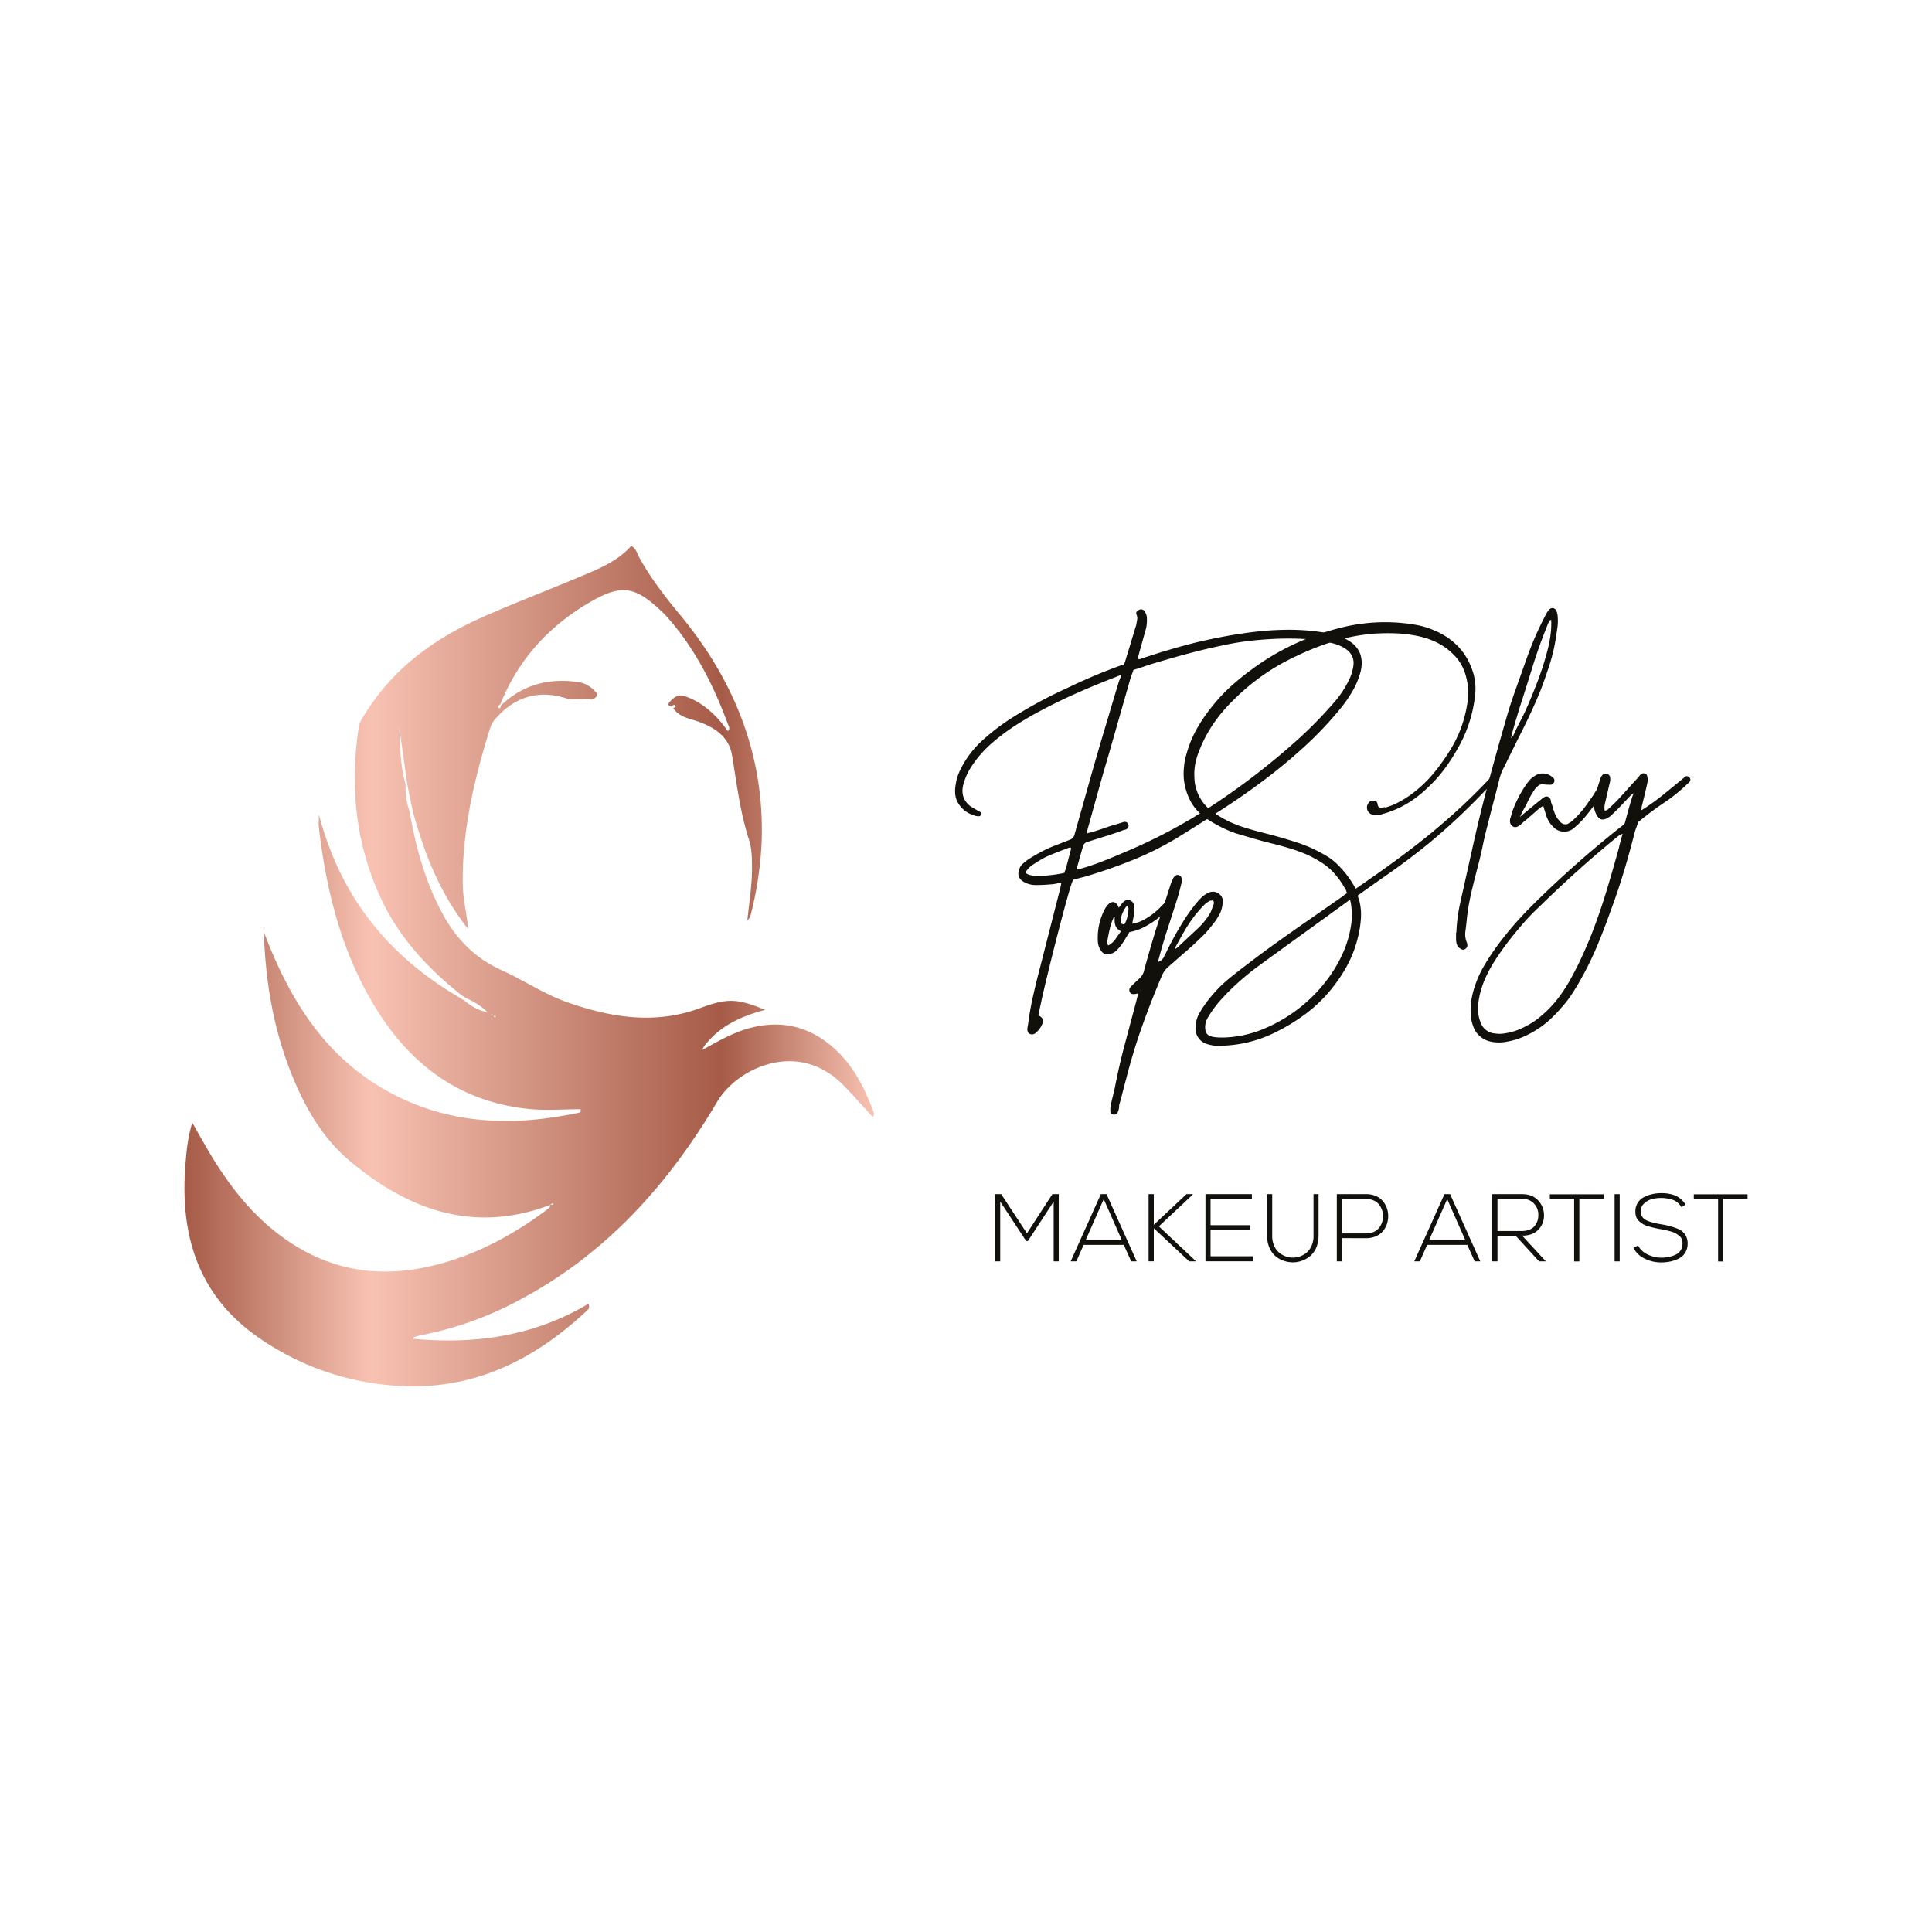 <?xml version="1.0" encoding="UTF-8"?>
<svg xmlns="http://www.w3.org/2000/svg" xmlns:xlink="http://www.w3.org/1999/xlink" id="Layer_1" data-name="Layer 1" viewBox="0 0 1024 1024">
  <defs>
    <style>.cls-1{fill:#12100b;}.cls-2{fill:url(#linear-gradient);}</style>
    <linearGradient id="linear-gradient" x1="97.75" y1="512" x2="463.17" y2="512" gradientUnits="userSpaceOnUse">
      <stop offset="0" stop-color="#a55b47"></stop>
      <stop offset="0.27" stop-color="#f8c2b2"></stop>
      <stop offset="0.78" stop-color="#a55b47"></stop>
      <stop offset="1" stop-color="#f8c2b2"></stop>
    </linearGradient>
  </defs>
  <path class="cls-1" d="M558.46,636.89l-13.65,20.88h-.92l-13.75-20.88v31.67h-2.75V632.92h3.26l13.65,20.77,13.5-20.77h3.36v35.64h-2.7Z"></path>
  <path class="cls-1" d="M599.56,668.56l-3.93-8.76H574.35l-3.87,8.76h-3l16-35.64h3l16,35.64Zm-5-11.3L585,635.56l-9.57,21.7Z"></path>
  <path class="cls-1" d="M633.78,668.56h-3.46L611.53,651v17.52h-2.75V632.92h2.75v16.24l17.31-16.24h3.31v.25L614.22,650l19.56,18.38Z"></path>
  <path class="cls-1" d="M641.62,649.37H662.5v2.49H641.62v14h22.51v2.65H638.92V632.92h24.6v2.59h-21.9Z"></path>
  <path class="cls-1" d="M698.86,632.92v22.15a15.23,15.23,0,0,1-1.17,6.08,12.15,12.15,0,0,1-3.08,4.41,14,14,0,0,1-4.38,2.6,14.3,14.3,0,0,1-5,.91,14.56,14.56,0,0,1-5-.89,13.36,13.36,0,0,1-4.38-2.57,12.15,12.15,0,0,1-3.08-4.43,15.44,15.44,0,0,1-1.17-6.11V632.92h2.7v22.15a12.72,12.72,0,0,0,.94,5,9.92,9.92,0,0,0,2.47,3.61,11.29,11.29,0,0,0,15.07,0,9.92,9.92,0,0,0,2.47-3.61,12.72,12.72,0,0,0,.94-5V632.92Z"></path>
  <path class="cls-1" d="M711.29,656.24v12.32h-2.75V632.92h15.63a12.53,12.53,0,0,1,5.07,1,9.9,9.9,0,0,1,3.67,2.65,12.06,12.06,0,0,1,2.14,3.74,12.91,12.91,0,0,1,0,8.56,12.06,12.06,0,0,1-2.14,3.74,10.13,10.13,0,0,1-3.67,2.65,12.53,12.53,0,0,1-5.07,1Zm0-20.78v18.28h12.88a9.25,9.25,0,0,0,4.36-1,7.43,7.43,0,0,0,2.9-2.63,11.79,11.79,0,0,0,1.45-3.54,8.25,8.25,0,0,0,0-3.89,11.75,11.75,0,0,0-1.45-3.57,7.41,7.41,0,0,0-2.9-2.62,9.14,9.14,0,0,0-4.36-1Z"></path>
  <path class="cls-1" d="M781.62,668.56l-3.92-8.76H756.41l-3.87,8.76h-2.95l16-35.64h3l16,35.64Zm-5-11.3-9.57-21.7-9.58,21.7Z"></path>
  <path class="cls-1" d="M819.36,668.56h-3.62l-12.32-13.49h-9.73v13.49h-2.75V632.92h15.69q5.49,0,8.58,3.28a11.28,11.28,0,0,1,3.13,7.82,10.54,10.54,0,0,1-3,7.76q-3,3.13-8.58,3.14Zm-25.67-16.09h12.63q4.48,0,6.72-2.29a8.63,8.63,0,0,0,2.29-6.21,8.39,8.39,0,0,0-2.24-6,8.22,8.22,0,0,0-6.46-2.55H793.69Z"></path>
  <path class="cls-1" d="M834.33,635.41H821.45V633H850v2.44H837.08v33.15h-2.75Z"></path>
  <path class="cls-1" d="M855.77,668.56V632.92h2.7v35.64Z"></path>
  <path class="cls-1" d="M891.16,639.79a8.79,8.79,0,0,0-4.45-3.82,20.16,20.16,0,0,0-11.05-.46,9.69,9.69,0,0,0-4.18,2.3,5.65,5.65,0,0,0-1.91,4.37,4.54,4.54,0,0,0,.61,2.35,5.73,5.73,0,0,0,1.46,1.65,8.76,8.76,0,0,0,2.44,1.2,26.46,26.46,0,0,0,2.9.84c.87.19,2,.42,3.49.69a39.93,39.93,0,0,1,9.12,2.49,8.07,8.07,0,0,1,4.88,7.74,8.88,8.88,0,0,1-1.34,4.92,8.55,8.55,0,0,1-3.54,3.1,18.75,18.75,0,0,1-4.46,1.5,23.65,23.65,0,0,1-4.76.46,19.59,19.59,0,0,1-8.61-2,12.64,12.64,0,0,1-6-5.78l2.45-1.22a10.55,10.55,0,0,0,5.06,4.76,16.21,16.21,0,0,0,7.11,1.71,21.14,21.14,0,0,0,3.67-.31,16.58,16.58,0,0,0,3.61-1.07,6.69,6.69,0,0,0,3-2.34,7,7,0,0,0,.72-6.14A4.33,4.33,0,0,0,890,655a13.68,13.68,0,0,0-1.84-1.28,11.12,11.12,0,0,0-2.52-1c-1.08-.31-2-.54-2.64-.69s-1.67-.35-3-.59-2.52-.49-3.28-.66-1.76-.43-3-.79a12.45,12.45,0,0,1-2.83-1.14,16.78,16.78,0,0,1-2.06-1.53,5.34,5.34,0,0,1-1.55-2.19,7.82,7.82,0,0,1-.49-2.85,8.48,8.48,0,0,1,1.2-4.71,8.25,8.25,0,0,1,3.36-3.08,18.64,18.64,0,0,1,4.35-1.58,20.88,20.88,0,0,1,4.64-.51,20.3,20.3,0,0,1,7.51,1.22,12.3,12.3,0,0,1,5.52,4.84Z"></path>
  <path class="cls-1" d="M910.62,635.41H897.74V633h28.51v2.44H913.37v33.15h-2.75Z"></path>
  <path class="cls-1" d="M734.33,428a35.46,35.46,0,0,0,6.55-2.59,53.12,53.12,0,0,0,6.35-3.85,67.47,67.47,0,0,0,13.85-13.24A111.57,111.57,0,0,0,769,396.93a66,66,0,0,0,5.78-12.26,70.34,70.34,0,0,0,2.66-10.19,39.51,39.51,0,0,0,.57-10.11,31.51,31.51,0,0,0-2.18-9.39,24.47,24.47,0,0,0-5.6-8.22,32.79,32.79,0,0,0-9.11-6.44,43.69,43.69,0,0,0-10.62-3.4,69.09,69.09,0,0,0-11.1-1.25q-5.6-.18-11.1.18a98,98,0,0,0-21.15,4,143.28,143.28,0,0,0-19.83,7.78,115.11,115.11,0,0,0-33.58,23.43,82.86,82.86,0,0,0-10.35,12.16,71.75,71.75,0,0,0-7.49,13.95,39.84,39.84,0,0,0-2.28,7.16,28.87,28.87,0,0,0-.57,7.33,23,23,0,0,0,10.44,19.14,57.17,57.17,0,0,0,15.75,7.69c3,.95,6.07,1.82,9.1,2.6s6.08,1.57,9.11,2.41,5.79,1.7,8.64,2.59,5.65,1.94,8.44,3.13a85.33,85.33,0,0,1,8.44,4.39,31,31,0,0,1,7.31,6,48.51,48.51,0,0,1,6.26,8.05c.25.35.6.89,1,1.61s.79,1.31,1,1.78q11-7.5,20.78-14.66T758,442q8.82-7.25,16.79-14.67T790.11,412c1.14-1.07,2-1.28,2.66-.63s-.07,2-2.09,4q-11,11.63-19.92,19.85t-17.17,14.76q-8.25,6.52-16.41,12.25t-17.46,12.34a3.85,3.85,0,0,0,.19,1.16,5.74,5.74,0,0,0,.38,1,29.78,29.78,0,0,1,1.05,9.66,56.36,56.36,0,0,1-1.43,9.65A62.31,62.31,0,0,1,715,509.88a75.67,75.67,0,0,1-7.78,12.34,76.61,76.61,0,0,1-15.27,15.2,102.2,102.2,0,0,1-18.88,11.09,67,67,0,0,1-25,5.72,20.41,20.41,0,0,1-7.78-.71,8.56,8.56,0,0,1-6.64-8,16.12,16.12,0,0,1,2.09-8.59,60.91,60.91,0,0,1,6.45-9.12,69.64,69.64,0,0,1,9.3-9.21q4.94-4,10.43-8.14Q670.4,504,679,497.89t17.37-12.16L711.75,475a8.47,8.47,0,0,1,1-.81l1.23-.8a8.54,8.54,0,0,1-.47-1.25,2.92,2.92,0,0,0-.67-1.25,42.56,42.56,0,0,0-5.78-8.14,33.38,33.38,0,0,0-7.88-6.35,55.81,55.81,0,0,0-7.68-3.94,85.38,85.38,0,0,0-8.07-2.86q-4.74-1.43-9.48-2.59t-9.68-2.6l-9.11-2.68a61.31,61.31,0,0,1-7.87-3.31,81.74,81.74,0,0,1-7.31-4.2,26.65,26.65,0,0,1-8.82-9.3,32.43,32.43,0,0,1-3.7-12A37,37,0,0,1,629,399.16a59,59,0,0,1,5.79-13.68,88.07,88.07,0,0,1,8.63-12.25,86.27,86.27,0,0,1,9.58-10,137.53,137.53,0,0,1,10.91-8.76,130.91,130.91,0,0,1,21.63-12.88A134.54,134.54,0,0,1,709.48,333a96.29,96.29,0,0,1,31.3-3q4.94.36,9.58,1.17a42.87,42.87,0,0,1,9,2.59q17.25,7,21.82,24.15a30.1,30.1,0,0,1,.75,9.65,72.19,72.19,0,0,1-9.1,28.8,109.17,109.17,0,0,1-7,10.91,71.57,71.57,0,0,1-8.73,9.84,63.44,63.44,0,0,1-9.77,7.87A53.1,53.1,0,0,1,736,430.46a19.29,19.29,0,0,1-2,.63c-.7.18-1.36.39-2,.62a9.21,9.21,0,0,1-1.7.18h-1.71a3.84,3.84,0,0,1-3.6-2,3.88,3.88,0,0,1,.37-4.3,2.68,2.68,0,0,1,2.47-1.25c1.39,0,2.15.6,2.28,1.79s.76,2,1.52,2a7.52,7.52,0,0,0,2.27-.36Zm-18.78,48.83q-12.52,9.12-24.67,17.88t-24.66,17.89q-5.51,4.11-10.53,8.67a119.24,119.24,0,0,0-9.58,9.75,59.57,59.57,0,0,0-6.08,8.59A9.6,9.6,0,0,0,638.9,546a3.59,3.59,0,0,0,2.27,3,9.2,9.2,0,0,0,2.85.71,19,19,0,0,0,2.56.18h2.56a59.56,59.56,0,0,0,21.63-5,80.93,80.93,0,0,0,34.91-28.79A71.17,71.17,0,0,0,713,502.19,57.5,57.5,0,0,0,716.5,487a43.09,43.09,0,0,0-.57-8.58Z"></path>
  <path class="cls-1" d="M771.9,494.32q.2-4.67.76-8.68c.38-2.68.88-5.4,1.51-8.14q1.53-6.79,3-13.41t3-13.42q3.79-17.34,8.25-34.16t9.39-33.8q2.28-8.23,5.12-16.19t5.7-16A175.24,175.24,0,0,1,819,326.37a9.72,9.72,0,0,1,.85-1.61q.48-.72,1.05-1.44a2.45,2.45,0,0,1,2.37-1,2.57,2.57,0,0,1,1.8,1.88,9.59,9.59,0,0,1,.57,3.22,24.43,24.43,0,0,1-.19,5.28c-.25,1.73-.5,3.42-.76,5.09a92.6,92.6,0,0,1-3.41,14.58q-2.28,7.07-4.93,14-2.67,6.44-5.6,12.7t-6.17,12.52l-7.4,15a28.13,28.13,0,0,0-2.27,5.55q-1.53,6.25-3.23,12.61t-3.23,12.61q-1.51,5.71-2.65,11.27T783.09,460q-1.51,5.73-2.84,11.27T778,482.51c-.25,1.91-.48,3.79-.66,5.64s-.41,3.72-.67,5.63a11.28,11.28,0,0,0,1,6.26v.54a2,2,0,0,1-1,2.32,1.92,1.92,0,0,1-2.47,0,4.4,4.4,0,0,1-2.27-3.22,8.81,8.81,0,0,1-.19-1.88v-3.48Zm49.71-165.63a7.33,7.33,0,0,0-1,1.61q-4.93,12-8.54,23.79-2.65,8.58-5.41,17.17t-5.21,17.35l-.57,2.68a6.87,6.87,0,0,0,1.7-2.5c1-2.27,2.09-4.47,3.23-6.62s2.21-4.35,3.23-6.62q3.21-7.33,6-14.66t4.84-15a72.55,72.55,0,0,0,1.8-8.41,46.8,46.8,0,0,0,.48-8.94Z"></path>
  <path class="cls-1" d="M805.67,433c.64-.6,1.46-1.31,2.47-2.15l3-2.5,2.94-2.42c.95-.77,1.74-1.4,2.38-1.88a8.21,8.21,0,0,1,1.89-1.43,2,2,0,0,1,2-.35,2.22,2.22,0,0,1,1.43,1.43c.25.59.34.95.28,1.07s0,.48.29,1.07c.38,1.08.72,2.15,1,3.22a21.9,21.9,0,0,0,1.23,3.22,6.92,6.92,0,0,0,1.05,1.7c.44.54.91,1.1,1.42,1.7a3.52,3.52,0,0,0,2.09,1.16,2.72,2.72,0,0,0,2.27-.44,13,13,0,0,0,2.66-2,49.77,49.77,0,0,0,4-4.21,52.72,52.72,0,0,0,3.61-4.74q2.09-2.85,3.41-5c.89-1.43,2-3.1,3.23-5a8,8,0,0,1,1.33-2,1.92,1.92,0,0,1,2.65-.36,1.66,1.66,0,0,1,.38,2.15l-.57,1.07q-3.23,4.83-6.07,8.95t-6.64,8.58c-.76.84-1.52,1.64-2.27,2.42a29.56,29.56,0,0,1-2.47,2.23,8.09,8.09,0,0,1-5.12,2.33,8,8,0,0,1-6.07-2.33,14.44,14.44,0,0,1-4-6.44c-.25-.83-.51-1.64-.76-2.41s-.5-1.64-.76-2.6c-.5.36-1.14.78-1.89,1.26l-7.4,6.44a18.19,18.19,0,0,0-1.71,1.43,21.86,21.86,0,0,1-1.71,1.43q-2.09,1.42-3.51.35a3.22,3.22,0,0,1-1.42-2.68,5.06,5.06,0,0,1,.19-1.61,9.54,9.54,0,0,0,.57-1.88,8.44,8.44,0,0,1,.57-1.87,64.23,64.23,0,0,1,7.4-14.31c.63-.84,1.26-1.61,1.89-2.33a10.54,10.54,0,0,1,2.47-2,7.63,7.63,0,0,1,9.49.72,2,2,0,0,1,.75,2.68,2.07,2.07,0,0,1-2.08,1.26c-1,0-2.18-.06-3.51-.18a3.31,3.31,0,0,0-2.94.89L814,417.76a4.75,4.75,0,0,0-.95,1.26,34.71,34.71,0,0,0-2.85,4.91c-.88,1.85-1.77,3.55-2.65,5.1-.13.24-.44.87-1,1.88A22.11,22.11,0,0,0,805.67,433Z"></path>
  <path class="cls-1" d="M865.81,420.45c.26-.24,0-.06-.75.53a8.38,8.38,0,0,0-1.52,1.43c-1.4,1.44-2.75,2.87-4.08,4.3s-2.69,2.8-4.08,4.11L854,432.16a8.2,8.2,0,0,1-1.62,1.16q-4.17,2.69-6.26-1.61a10.56,10.56,0,0,1-1.14-6.79,56.57,56.57,0,0,1,1.33-6c.64-2.33,1.27-4.32,1.9-6a4.08,4.08,0,0,1,1-2,2.18,2.18,0,0,1,2.46-.72,2,2,0,0,1,1.71,1.79,6,6,0,0,1,0,2.15c-.38,1.67-.82,3.57-1.33,5.72s-.94,4.06-1.32,5.72a9.06,9.06,0,0,0-.19,4.12,5.28,5.28,0,0,0,1.51-.54l2.94-2.77c1-.9,1.87-1.82,2.76-2.77q2.65-2.87,5.21-5.73t5.22-5.72a11.1,11.1,0,0,1,1.33-1.61,2.29,2.29,0,0,1,2.18-.63,1.78,1.78,0,0,1,1.42,1.7,7.5,7.5,0,0,1,0,3.4c-.25,1.19-.5,2.33-.75,3.4s-.51,2.15-.76,3.22-.48,1.85-.67,2.68-.41,1.73-.66,2.68a3.15,3.15,0,0,0-.19,1.08,7.82,7.82,0,0,1-.19,1.43,116.62,116.62,0,0,0,12-8.59l11.39-9.3a1.19,1.19,0,0,1,1.13-.18,1.83,1.83,0,0,1,1.14.72,1.71,1.71,0,0,1,0,2.15,88.54,88.54,0,0,1-13.47,11.08,163.28,163.28,0,0,0-13.85,10.38,30.39,30.39,0,0,1-1,2.95c-.38,1-.69,2-.95,3q-2.66,10.56-5.78,20.84t-6.93,20.48q-3.22,9.12-6.83,17.79a169.46,169.46,0,0,1-8.35,17.26q-2.26,4.13-4.84,8.14a55.78,55.78,0,0,1-5.78,7.6,74.47,74.47,0,0,1-6.45,6.71,47.62,47.62,0,0,1-7.59,5.64,46.49,46.49,0,0,1-7.12,3.66,37.47,37.47,0,0,1-7.87,2.24,20.82,20.82,0,0,1-8.54,0,12.77,12.77,0,0,1-8.16-5.55,19.42,19.42,0,0,1-2.46-8.4,32.5,32.5,0,0,1,.38-8.68,48.81,48.81,0,0,1,2.27-8.31,56.29,56.29,0,0,1,4.08-8.77q2.37-4.11,5.22-8.23,4.37-6.25,9.3-12.07t10.43-11.36a557.38,557.38,0,0,1,48.38-42.92,7,7,0,0,0,1.05-.81,2.56,2.56,0,0,0,.66-1.34c.63-2.38,1.3-4.83,2-7.33S864.8,423.19,865.81,420.45Zm-5.69,21.64h-.76l-1.7,1.07q-11.2,9.12-21.63,18.51t-20.68,19.41a114.14,114.14,0,0,0-8.16,8.5q-3.8,4.38-7.4,9-4,5.19-7.4,10.46a70.38,70.38,0,0,0-5.88,11.18,49.25,49.25,0,0,0-1.9,5.81,48.46,48.46,0,0,0-1.14,6,20.45,20.45,0,0,0,1.33,10,8.66,8.66,0,0,0,7.78,5.73,15.09,15.09,0,0,0,4.55,0,33.36,33.36,0,0,0,5-1.08,33.75,33.75,0,0,0,4.65-1.79,51.34,51.34,0,0,0,5.12-2.77,35.64,35.64,0,0,0,4.74-3.49,58.08,58.08,0,0,0,8.64-8.85A82.19,82.19,0,0,0,832,519.71q3.42-6.08,6.26-12.25T843.62,495q4.36-11.26,7.78-22.54T858,449.6c.25-1.19.53-2.35.85-3.49s.66-2.35,1-3.66Z"></path>
  <path class="cls-1" d="M594.57,479c1.55-1.9,3-2.5,4.47-1.78s2.15,1.9,2.15,3.93a12.41,12.41,0,0,1-.09,3.22c-.18,1.07-.39,2.15-.63,3.22l-.36,2a18.67,18.67,0,0,0,6.26-2.15,37.19,37.19,0,0,0,5-3.31,34.24,34.24,0,0,0,3.67-3.31,20.88,20.88,0,0,1,2.23-2.14,2,2,0,0,1,2.06-.27c.77.3.92.92.45,1.88a16.09,16.09,0,0,1-2.33,3,33.07,33.07,0,0,1-4.65,4.11,47.25,47.25,0,0,1-6.44,4,25.87,25.87,0,0,1-7.69,2.6l-1.79,2.86c-.59,1-1.19,1.91-1.79,2.86a23.16,23.16,0,0,1-3.21,3.94,7.35,7.35,0,0,1-2.87,1.79q-3.75,1.43-5.72-2a9.12,9.12,0,0,1-1.43-4.83,32.58,32.58,0,0,1,3.93-17.17,12.35,12.35,0,0,1,2-2.51q2.87-2.15,4.83,1.26a3.15,3.15,0,0,0,.36.89ZM594,493.62l-.36-.36c-1.9-.95-2.86-2.74-2.86-5.36v-1.08a1.23,1.23,0,0,1,.09-.53q.09-.18-.45-.36a31.31,31.31,0,0,0-2.14,6.08c-.48,2-.9,4.05-1.25,6.08a5.9,5.9,0,0,0-.18,1.43,3.24,3.24,0,0,0,.53,1.61,11.11,11.11,0,0,0,3.85-3.4c.89-1.31,1.82-2.62,2.77-3.93Zm3.58-13.41c-.36,0-.54.06-.54.17a16.19,16.19,0,0,0-2.86,5.91,2.47,2.47,0,0,0-.09,1.16,9.52,9.52,0,0,1,.09,1.34c0,.6.36,1,1.07,1.07a.87.87,0,0,0,1.08-.53,19.78,19.78,0,0,0,1.79-7.87,3,3,0,0,0-.36-1.08Z"></path>
  <path class="cls-1" d="M603.15,526.53c-.47.12-.89.21-1.25.27a6.53,6.53,0,0,1-1.07.09,2,2,0,0,1-2-1.08,2.26,2.26,0,0,1,0-2.14,11.75,11.75,0,0,1,1.43-1.61c.6-.6,1.22-1.19,1.88-1.79s1.28-1.19,1.88-1.79a7.46,7.46,0,0,0,2.32-3.93q1.44-5.37,3-10.74t3.13-10.55q2-6.25,4.12-12.61T620.68,468c.24-.47.45-.92.63-1.34s.38-.86.62-1.34a4.16,4.16,0,0,1,1.43-1.43,2.09,2.09,0,0,1,1.79.09,1.88,1.88,0,0,1,1.08,1.34,10.91,10.91,0,0,1,0,2.68l-1.08,4.3c-.36,1.43-.78,2.86-1.25,4.29q-2.5,7.88-5,15.56t-4.65,15.74c-.12.36-.29,1-.53,2a5.45,5.45,0,0,0,2.86-2.15,1.49,1.49,0,0,0,.44-.8,1.64,1.64,0,0,1,.45-.81,169.78,169.78,0,0,1,9.66-17.71,87.85,87.85,0,0,1,7.33-10.19c.72-.83,1.43-1.61,2.15-2.33a13.91,13.91,0,0,1,2.5-2,6.68,6.68,0,0,1,4.3-1.26,5.73,5.73,0,0,1,3.66,2,5,5,0,0,1,1,4.11,19.11,19.11,0,0,1-1.26,5,35.32,35.32,0,0,1-4.65,7,50,50,0,0,1-4.91,5.54c-1.74,1.67-3.49,3.34-5.28,5l-12.88,11.27a13,13,0,0,0-3.22,4.47q-5.72,13.41-10.55,27t-8.41,27.72c-.59,2.15-1.16,4.29-1.7,6.44s-1.1,4.29-1.7,6.44a4.55,4.55,0,0,0-.35,1.61,8.25,8.25,0,0,1-.18,1.61,7,7,0,0,1-.72,2,2.25,2.25,0,0,1-2.15.89c-1.07-.24-1.6-.78-1.6-1.61v-1.61a9,9,0,0,1,.17-1.61q.54-2.5,1.17-5c.42-1.67.8-3.34,1.16-5q2.14-11.1,5-21.83t5.72-21.46c.24-.83.45-1.64.63-2.41s.39-1.59.62-2.42a2,2,0,0,0,.18-.89,3.4,3.4,0,0,1,.18-1.08ZM623,502.92l1.07-.71,5.72-5.37,5.73-5.37a40.9,40.9,0,0,0,3.48-3.93,31,31,0,0,0,2.78-4.29c.23-.6.47-1.23.71-1.88s.48-1.28.72-1.88a3.92,3.92,0,0,0,.18-1.16,1.47,1.47,0,0,0-.72-1.16,2,2,0,0,1-.89.17,1.22,1.22,0,0,0-.9.36,9.93,9.93,0,0,0-1.34.81,9.11,9.11,0,0,0-1.16,1,62.58,62.58,0,0,0-4.65,5.19,74.33,74.33,0,0,0-5.73,8.4q-2.5,4.29-5,8.95v.89Z"></path>
  <path class="cls-1" d="M713.31,338.71q10.56,5.35,7.87,17.17a47.62,47.62,0,0,1-3,8.05,72.08,72.08,0,0,1-7,10.73A190.25,190.25,0,0,1,692,395.14q-10.2,9.39-21.2,17.71t-22.45,15.73Q636.93,436,625.67,443a163.57,163.57,0,0,1-24.51,12.52,270.93,270.93,0,0,1-26.11,9.13l-6.26,1.61a53.59,53.59,0,0,0-2.32,7q-1.62,5.55-3.58,13c-1.32,4.95-2.68,10.25-4.12,15.92s-2.74,11-3.93,15.92-2.21,9.27-3,13-1.31,6-1.43,7q.36.36.54.36c1.66.95,2.2,2.26,1.6,3.93a11.47,11.47,0,0,1-3.57,5,2.72,2.72,0,0,1-2.86.71c-1.08-.35-1.61-1.25-1.61-2.68a9.47,9.47,0,0,1,.35-2.14c.6-4.78,1.4-9.48,2.42-14.13s2.11-9.25,3.31-13.78L562,470.71l.54-2.86-3,.53a15,15,0,0,1-2.68.36c-1.32.12-2.66.21-4,.27s-2.71.09-4,.09a12.8,12.8,0,0,1-4.65-.9,11.33,11.33,0,0,1-3-1.79,4.63,4.63,0,0,1-1.08-5.18,6.11,6.11,0,0,1,2.15-3.58,24.21,24.21,0,0,1,4.11-3,77.87,77.87,0,0,1,11.27-5.9l9.66-3.76a3.81,3.81,0,0,0,2.15-2.5q3.93-13.95,7.78-27.64t8-27.63q2-6.62,3.93-13.15t3.94-13.14c.24-.48.44-1,.62-1.43a5.15,5.15,0,0,0,.27-1.79l-2.5,1.07q-10.2,3.93-20,8.23T552,376.45q-6.79,3.57-13.24,7.69a113.78,113.78,0,0,0-12.34,9.12,63.51,63.51,0,0,0-6.71,6.62,55.81,55.81,0,0,0-5.63,7.69,33,33,0,0,0-3.58,8.58q-1.61,7,3.94,11.27l3.4,2,1.61.89a1.07,1.07,0,0,1,.53,1.44,1.28,1.28,0,0,1-1.25.89,6.65,6.65,0,0,1-2.68-.54,14.48,14.48,0,0,1-7.87-5.9,11.53,11.53,0,0,1-1.88-5.1,18.81,18.81,0,0,1,.27-5.45,23.69,23.69,0,0,1,1.25-4.92A37.15,37.15,0,0,1,510,406a51.71,51.71,0,0,1,10.91-13.77,113.84,113.84,0,0,1,14.66-11.27q7.34-4.65,14.76-8.68t15.29-7.6q7-3.39,14-6.35t14.4-5.63l1.79-.54.71-2.14,5.37-17.71a6.6,6.6,0,0,0,.45-1.61c.06-.48.15-1,.27-1.61a9.1,9.1,0,0,0,.18-1.61,4.37,4.37,0,0,0-.36-1.61c-.48-1.07-.12-1.91,1.07-2.5a2.21,2.21,0,0,1,3.22.71,8,8,0,0,1,1.07,2.5,19.29,19.29,0,0,1,.09,3.22,20.77,20.77,0,0,1-.44,3.22L604,345.33,603,349.08a1.91,1.91,0,0,0,1.17.27,3.27,3.27,0,0,0,.8-.27q14.13-4.83,29-8.58,8.4-2,16.72-3.49t16.9-2.42q7-.7,14-.8a122.85,122.85,0,0,1,13.95.62c2,.25,4.06.51,6.09.81a46,46,0,0,1,6.08,1.34A31.93,31.93,0,0,1,713.31,338.71ZM567.54,450.5q.36-.9-.18-1.26a2.43,2.43,0,0,0-1.07.18c-1.91.72-3.79,1.43-5.64,2.15s-3.73,1.49-5.63,2.32a34.89,34.89,0,0,0-3.85,2.06c-1.25.78-2.53,1.58-3.84,2.42a11.53,11.53,0,0,0-2.86,2.68q-1.62,1.79.71,2.5a13.56,13.56,0,0,0,2.24.54,14.55,14.55,0,0,0,2.23.18,61.84,61.84,0,0,0,8.05-.54c1.07-.12,2.15-.27,3.22-.45s2.15-.38,3.22-.62l.18-.72.54-1.25Zm149.71-97.13q1.07-6.08-4.3-9.65a22.44,22.44,0,0,0-6.26-2.69A78.18,78.18,0,0,0,692,338.71a154.33,154.33,0,0,0-18.25,0q-6.62.36-13,1.16t-12.88,2.24q-8.6,1.78-17,4T614,350.87c-2.14.6-4.29,1.25-6.44,2s-4.35,1.43-6.61,2.14h-.18c-.24.72-.48,1.41-.72,2.06s-.48,1.28-.71,1.88l-11.81,41.32q-2.87,9.64-5.54,19.31l-5.37,19.32c-.12.47-.24.92-.36,1.34a3.23,3.23,0,0,0,0,1.52,4.5,4.5,0,0,1,1.34-.45,7.75,7.75,0,0,0,1.17-.26c2.62-.84,4.47-1.43,5.54-1.79s2-.69,2.86-1,1.79-.59,2.87-.89,2.92-.87,5.54-1.7a2,2,0,0,1,2.5,2.5,2.19,2.19,0,0,1-1.25,1.44c-.6.23-.89.29-.89.17-.6.24-1.55.6-2.86,1.08s-3.31,1.13-6,2l-10.82,3.4a3.32,3.32,0,0,0-2.32,2.51l-2.86,10.19-.54,1.61a2,2,0,0,1,.63.09,1.37,1.37,0,0,0,.44.09,120.56,120.56,0,0,0,11.54-3.76q5.64-2.15,11.36-4.65A283.93,283.93,0,0,0,642.48,427a381.48,381.48,0,0,0,44.9-34.61q5.18-4.65,10.1-9.66t9.57-10.38a53.6,53.6,0,0,0,7.87-11.8,23.36,23.36,0,0,0,1.43-3.49A29.42,29.42,0,0,0,717.25,353.37Z"></path>
  <path class="cls-2" d="M217.11,430.2c3.24,18.94,8.3,37.29,17.55,54.27,7.23,13.27,17.05,23.35,31.29,29.8,11.74,5.31,22.56,12.72,34.86,17,23.09,8.07,46.43,11.85,70.22,3.05,14.24-5.26,19.34-5.31,34.54.93-13.14,3.41-24.65,8.81-32.72,19.75l-.6,1.37,1.31-.63c7.7-4.21,15.29-8.59,23.9-10.87,17.72-4.69,33.06-.34,46.12,12.14,9.26,8.84,14.81,20.08,19.24,31.91.36.95.69,2-.31,3.07-5.34-5.79-10.46-11.77-16-17.32-23.77-23.71-55.81-8.62-66.38,9.26-25.88,43.78-58.75,80.5-104.19,104.75a182.83,182.83,0,0,1-51.84,18.82,43.09,43.09,0,0,0-4.47,1.15c-.32.09-.52.59-.79.91,32.85,3.13,64.23-1.35,93.12-18.57.83,2.65-.55,3.35-1.42,4.16-27.44,25.56-59,41.32-97.42,39.47a143.65,143.65,0,0,1-75.87-25.53c-31.67-21.87-41.74-53.47-39.07-90.31.55-7.62,1.16-15.32,3.72-23.75,2.71,4.75,5,8.78,7.3,12.8,12.46,21.6,27.47,40.84,49.43,53.7,23.15,13.56,47.73,15.31,73.22,8.69,21.36-5.55,40.39-15.89,58-29.06.84-.64,1.89-1.18,1.72-2.53l1.75-.25-.36-.74-1.35,1c-40.4,15.25-75,2.87-106.11-23.24-14.93-12.53-24.33-29.26-31.43-47.29-9.34-23.75-13.41-48.51-14.22-74.13,13.06,34.34,31.22,64.8,64.13,83.58s67.86,19.77,103.73,12l.07-1.66c-9.15,0-18.38.79-27.44-.13-36.72-3.74-63.08-23.57-81.76-54.45C180.91,504.21,172.91,472,169,438.51c-.2-1.73,0-3.5,0-6.83,11.52,43.8,36.92,75.08,74.42,96.94l1.51,1,1.62,1a26.68,26.68,0,0,0,10.31,5.57l1.49.44-.88-1.06a39.74,39.74,0,0,0-9.49-6.13l-1.9-1-1.51-1c-18.3-14.53-33.79-31.35-43.45-52.95-12.77-28.52-15.6-58.27-11-88.94.45-2.94,2.12-5.23,3.64-7.65,14.89-23.78,36.33-39.39,61.63-50.65,18.87-8.4,38.2-15.62,57.16-23.76,8.1-3.47,16-7.3,22-14.2,2.7,1.48,3.21,4.28,4.44,6.49,6,10.8,13.5,20.5,21.37,30,28.75,34.75,44.8,74.18,43.35,119.88a189.24,189.24,0,0,1-5.76,39,7,7,0,0,1-1.84,3.25c.93-9.35,2.48-18.51,2.48-27.83,0-5.09-.07-10.27-1.6-15-4.75-14.71-6.51-29.92-9.05-45.07-1.76-10.52-11.18-15.72-21-18.56-4.06-1.17-7.61-2.52-10.12-6,.44-.48,1.73-.65,1.1-1.5-.48-.65-1.43-.2-1.93.55-3-.68-1.37-2.16-.4-3.17,2.07-2.15,4.34-3.38,7.63-2.25,7.54,2.59,13.41,7.38,18.53,13.25,1.43,1.63,2.69,3.41,4.07,5.17,1.32-1.4.45-2.58,0-3.67-7.6-20.52-17.29-39.87-31.91-56.43-1-1.16-2.09-2.26-3.2-3.32-14.3-13.61-21.54-14.6-38.5-4.65-21.69,12.74-37.73,30.5-47.1,54-.86.41-1.48,1.44-.73,1.86.94.52.91-.85,1.21-1.48,11.46-10.88,25.13-14.54,40.56-12.34a14.51,14.51,0,0,1,8.66,4.36c.85.88,2.34,1.85,1.42,3.19-.63.91-2.22,1.91-3.16,1.73-4.33-.86-8.52.78-13.12-.68-14-4.42-26.41-1.08-36.5,9.94a14.65,14.65,0,0,0-3.53,5.47c-8.56,27.32-15.18,55-14.62,83.9.14,7.17,1.92,14.11,2.88,23.08-15.41-19.48-23.31-40.4-29.33-62.21q-1.5-7.28-3-14.54c-1.5-10.79-3-21.58-4.24-30.41.5,8.87.28,19.8,3.36,30.4A38.15,38.15,0,0,0,217.11,430.2Zm44,108.25-.34-1-.62.45,1.05.42,1.34,1,.29-.72Z"></path>
</svg>
